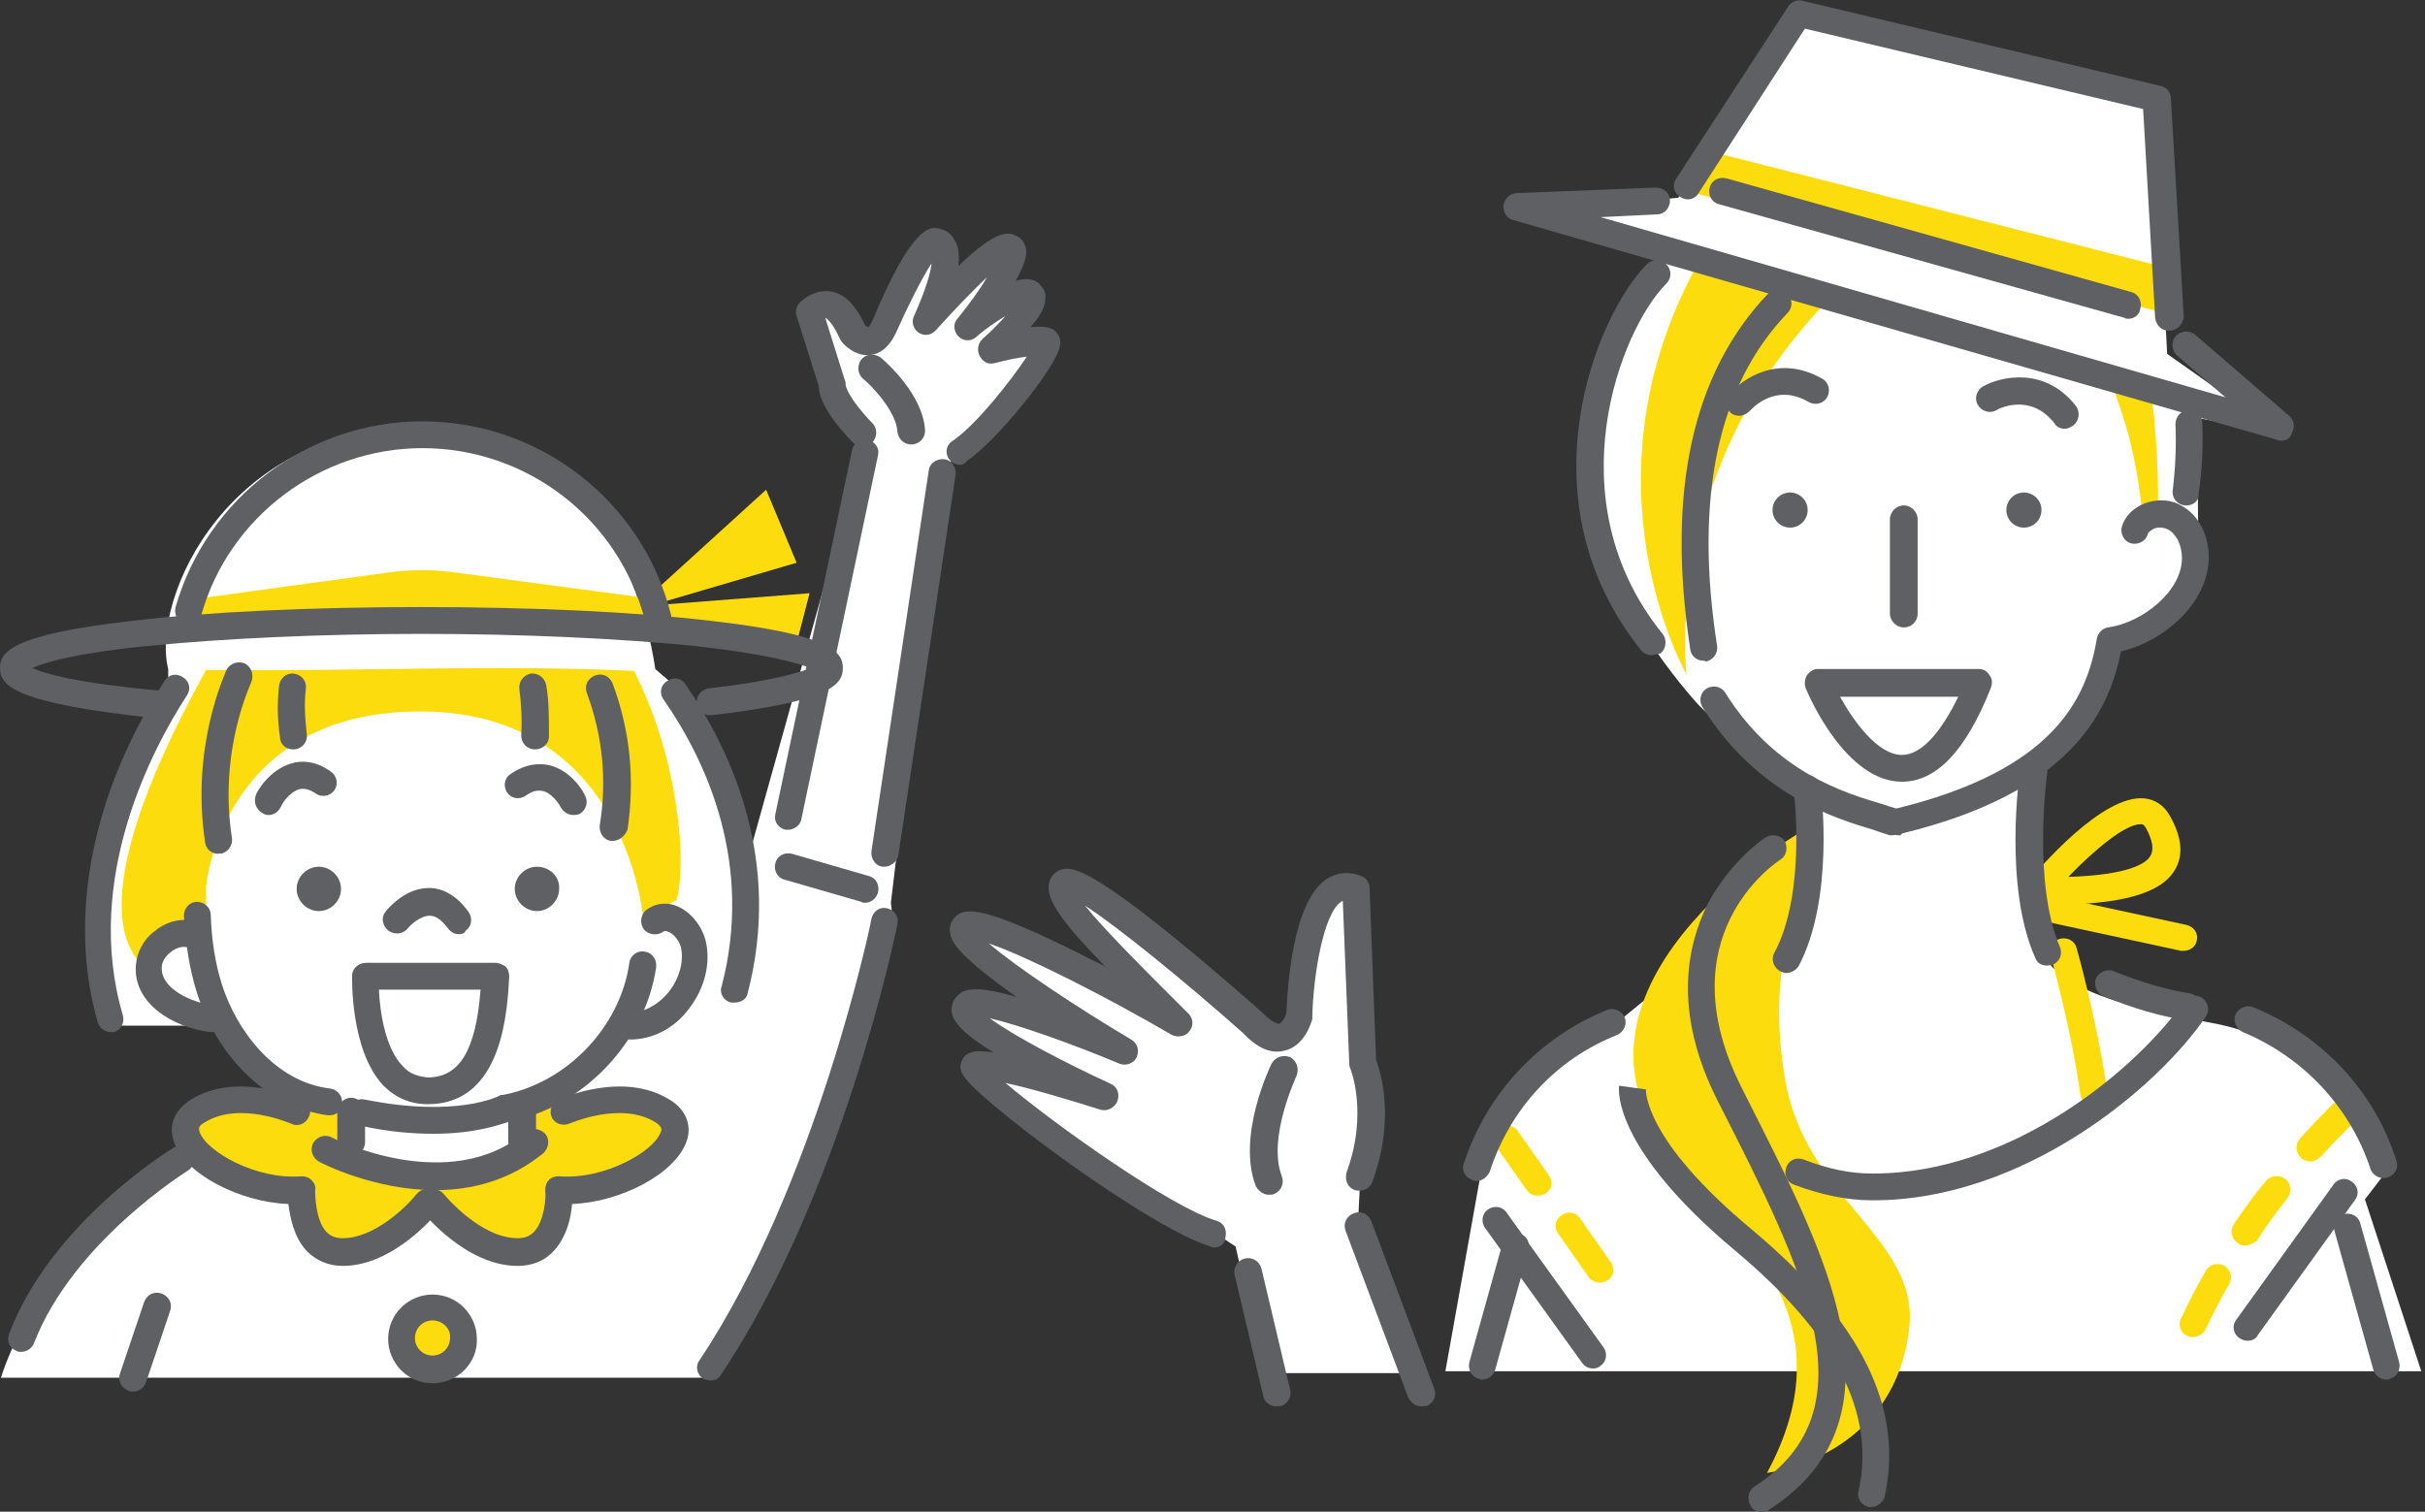<?xml version="1.0" encoding="utf-8"?>
<!-- Generator: Adobe Illustrator 25.3.1, SVG Export Plug-In . SVG Version: 6.00 Build 0)  -->
<svg version="1.1" id="レイヤー_1" xmlns="http://www.w3.org/2000/svg" xmlns:xlink="http://www.w3.org/1999/xlink" x="0px"
	 y="0px" viewBox="0 0 262.4 163.6" style="enable-background:new 0 0 262.4 163.6;" xml:space="preserve">
<rect x="0" y="0" width="262.4" height="163.6" fill="#333333" stroke="none"/>
<style type="text/css">
	.st0{fill:#FFFFFF;}
	.st1{fill:#FDDC0E;}
	.st2{fill:#5E6063;}
	.st3{fill:#FFFFCC;}
</style>
<g>
	<g>
		<path class="st0" d="M0.1,149.1h76.7c0,0,21.5-38.9,19.6-51.4L102,51l11.3-13.5l-4.8-0.9l3-4.7l-4.6,1.7l1.1-6.6L102,32l-0.9-5.8
			l-4.6,8.9c0,0-2.3,2.4-4.3,0.9c-2-1.5-3.9-4.9-4.7-2.3s6.1,13.9,6.1,13.9L80.7,93.8l-7.6-19.5l-2.2-1.9c0,0-3-25.9-24.6-26.3
			c-21.6-0.3-30,18.7-28.1,26.3v3.2c0,0-10.9,16.6-6.1,35.4l12.5,0l7,8C31.5,119.1,6.1,130.3,0.1,149.1z"/>
	</g>
	<g>
		<path class="st1" d="M68.6,72.6c-15.5-0.7-30.8,0.1-46.3-0.1c-14.7,26.6-7.3,30.9-7.1,31.9l7.1-5.9l0-2.6c0,0,1.7-18.6,22.6-18.9
			c22.9-0.4,24.7,22.4,24.7,22.4l3.6-2C74.3,93.8,73.6,82.4,68.6,72.6z"/>
	</g>
	<g>
		<path class="st1" d="M20.1,122c0,0,6.1-4.7,12-2.1l5.9,0.5v5.1l8.8,1.8l10.2-3l-0.1-5l7.9-0.2c0,0,9,0,8.2,3.6
			c-0.8,3.5-12.4,6.7-12.4,6.7s-0.4,8.5-9,4.9l-4.7-4c0,0-6.3,6.2-11.2,5.1c-4.8-1.1-3.6-6.5-3.6-6.5S19.4,126.7,20.1,122z"/>
	</g>
	<g>
		<path class="st2" d="M56.5,125.1c-0.8,0-1.5-0.7-1.5-1.5v-3.3c0-0.8,0.7-1.5,1.5-1.5c0.8,0,1.5,0.7,1.5,1.5v3.3
			C58,124.5,57.3,125.1,56.5,125.1z"/>
	</g>
	<g>
		<path class="st2" d="M38,125.1c-0.8,0-1.5-0.7-1.5-1.5v-3.3c0-0.8,0.7-1.5,1.5-1.5c0.8,0,1.5,0.7,1.5,1.5v3.3
			C39.5,124.5,38.8,125.1,38,125.1z"/>
	</g>
	<g>
		<path class="st2" d="M47.1,128.8c-6.6,0-12.3-2.9-12.6-3.1c-0.7-0.4-1-1.3-0.6-2c0.4-0.7,1.3-1,2-0.6c0.2,0.1,12.7,6.4,21-0.6
			c0.6-0.5,1.5-0.4,2.1,0.2c0.5,0.6,0.4,1.5-0.2,2.1C55.1,127.8,51,128.8,47.1,128.8z"/>
	</g>
	<g>
		<path class="st2" d="M37.1,137c-1.6,0-2.9-0.6-3.9-1.6c-1.4-1.5-1.8-3.6-2-5.1c-5.3-0.2-11.3-3.3-12.4-6.8
			c-0.6-1.7,0.1-3.3,1.7-4.4c5.1-3.3,11.9-0.2,12.2-0.1c0.7,0.3,1.1,1.2,0.7,1.9c-0.3,0.7-1.2,1.1-1.9,0.7c-0.1,0-5.6-2.5-9.4-0.1
			c-0.7,0.4-0.6,0.7-0.5,1c0.7,2.1,6.1,5.2,11,4.8c0.4,0,0.8,0.1,1.1,0.4c0.3,0.3,0.5,0.7,0.4,1.1c0,0.8,0.1,3.3,1.2,4.5
			c0.5,0.5,1,0.7,1.8,0.7c3.4,0,6.9-3.4,8-4.8c0.5-0.6,1.4-0.7,2.1-0.2c0.6,0.5,0.7,1.4,0.2,2.1C47.2,131.4,42.6,137,37.1,137z"/>
	</g>
	<g>
		<path class="st2" d="M56,137c-5.5,0-10.1-5.6-10.3-5.9c-0.5-0.6-0.4-1.6,0.2-2.1c0.6-0.5,1.6-0.4,2.1,0.2c0,0,3.9,4.8,8,4.8
			c0.8,0,1.3-0.2,1.8-0.7c1.1-1.2,1.3-3.6,1.2-4.5c0-0.4,0.1-0.8,0.4-1.1c0.3-0.3,0.7-0.4,1.1-0.4c4.9,0.4,10.3-2.7,11-4.8
			c0.1-0.2,0.2-0.5-0.5-1c-3.8-2.4-9.3,0.1-9.4,0.1c-0.7,0.3-1.6,0-1.9-0.7c-0.3-0.7,0-1.6,0.7-1.9c0.3-0.1,7.1-3.2,12.2,0.1
			c1.6,1,2.3,2.7,1.7,4.4c-1.2,3.5-7.1,6.6-12.4,6.8c-0.1,1.5-0.6,3.6-2,5.1C58.9,136.5,57.5,137,56,137z"/>
	</g>
	<g>
		<path class="st2" d="M79.5,108.5c-0.1,0-0.2,0-0.4,0c-0.8-0.2-1.3-1-1-1.8c3.4-13.1-1.5-24.1-6.3-31c-0.5-0.7-0.3-1.6,0.4-2
			c0.7-0.5,1.6-0.3,2,0.4c5.1,7.4,10.4,19.2,6.7,33.4C80.8,108.1,80.2,108.5,79.5,108.5z"/>
	</g>
	<g>
		<path class="st2" d="M12,111.7c-0.6,0-1.2-0.4-1.4-1c-3.3-11.3-0.7-24.8,7.2-37c0.4-0.7,1.3-0.9,2-0.4c0.7,0.4,0.9,1.3,0.4,2
			c-3.5,5.4-11.3,19.7-6.9,34.6c0.2,0.8-0.2,1.6-1,1.8C12.2,111.7,12.1,111.7,12,111.7z"/>
	</g>
	<g>
		<path class="st2" d="M66.3,91c-0.1,0-0.2,0-0.2,0c-0.8-0.1-1.3-0.9-1.2-1.7c0.8-4.9,0.3-9.7-1.4-14.3c-0.3-0.8,0.1-1.6,0.9-1.9
			c0.8-0.3,1.6,0.1,1.9,0.9c1.9,5.1,2.4,10.4,1.6,15.8C67.6,90.5,67,91,66.3,91z"/>
	</g>
	<g>
		<path class="st2" d="M31.7,81.1c-0.7,0-1.4-0.5-1.4-1.3c-0.3-2-0.3-3.9-0.1-5.6c0.1-0.8,0.8-1.4,1.6-1.3c0.8,0.1,1.4,0.8,1.3,1.6
			c-0.2,1.6-0.1,3.2,0.1,5c0.1,0.8-0.5,1.5-1.3,1.6C31.8,81.1,31.8,81.1,31.7,81.1z"/>
	</g>
	<g>
		<path class="st2" d="M57.9,81.1C57.9,81.1,57.9,81.1,57.9,81.1c-0.9,0-1.5-0.7-1.5-1.5c0.1-1.8,0-3.5-0.2-5
			c-0.1-0.8,0.4-1.5,1.2-1.7c0.8-0.1,1.5,0.4,1.7,1.2c0.3,1.7,0.3,3.6,0.3,5.6C59.4,80.5,58.7,81.1,57.9,81.1z"/>
	</g>
	<g>
		<path class="st2" d="M23.6,92.4c-0.7,0-1.3-0.5-1.4-1.2c-1.6-10.5,2.2-18.3,2.3-18.7c0.4-0.7,1.2-1,2-0.7c0.7,0.4,1,1.2,0.7,2
			c0,0.1-3.6,7.4-2.1,16.9c0.1,0.8-0.4,1.5-1.2,1.7C23.8,92.3,23.7,92.4,23.6,92.4z"/>
	</g>
	<g>
		<path class="st2" d="M35.7,120.7c-0.1,0-0.1,0-0.2,0c-6.3-0.8-11.9-6-14.2-13.3c-0.8-2.5-1.2-5.2-1.4-8.3c0-0.8,0.6-1.5,1.4-1.5
			c0.8,0,1.5,0.6,1.5,1.4c0.1,2.8,0.5,5.3,1.2,7.5c1.6,5.1,5.8,10.6,11.7,11.3c0.8,0.1,1.4,0.8,1.3,1.6
			C37,120.2,36.4,120.7,35.7,120.7z"/>
	</g>
	<g>
		<path class="st2" d="M23,111.7c-0.1,0-0.1,0-0.2,0c-4.2-0.5-8.4-3.2-8.1-7.2c0.1-1.4,0.8-2.8,2-3.7c1.2-1,2.6-1.4,4-1.2
			c0.8,0.1,1.4,0.9,1.2,1.7c-0.1,0.8-0.9,1.4-1.7,1.2c-0.6-0.1-1.2,0.1-1.8,0.6c-0.5,0.4-0.9,1-0.9,1.6c-0.1,2.3,3.2,3.8,5.6,4.1
			c0.8,0.1,1.4,0.8,1.3,1.6C24.3,111.1,23.7,111.7,23,111.7z"/>
	</g>
	<g>
		<path class="st2" d="M46.9,122.7c-2.2,0-4.9-0.2-8-0.9c-0.8-0.2-1.3-0.9-1.1-1.7c0.2-0.8,0.9-1.3,1.7-1.1c10,2,14.5-0.4,14.5-0.4
			l0.2-0.1l0.2,0c6.9-1.3,12.7-7.3,13.7-14.3c0.1-0.8,0.9-1.4,1.7-1.2c0.8,0.1,1.3,0.9,1.2,1.7c-1.2,8.1-7.9,15.1-15.9,16.7
			C54.3,121.6,51.7,122.7,46.9,122.7z"/>
	</g>
	<g>
		<path class="st2" d="M68.2,112.5c-0.8,0-1.5-0.6-1.5-1.4c0-0.8,0.6-1.5,1.4-1.5c1.6,0,3.2-0.9,4.3-2.3c1.1-1.4,1.6-3.2,1.3-4.7
			c-0.2-0.8-0.8-1.6-1.5-1.8c-0.2-0.1-0.3,0-0.4,0c-0.6,0.5-1.6,0.4-2.1-0.2c-0.5-0.6-0.4-1.6,0.2-2.1c0.9-0.7,2.1-0.9,3.2-0.5
			c1.6,0.6,2.9,2.2,3.3,4c0.5,2.4-0.2,5-1.8,7.1C73,111.3,70.6,112.5,68.2,112.5C68.2,112.5,68.2,112.5,68.2,112.5z"/>
	</g>
	<g>
		<path class="st2" d="M49.7,101.1c-0.5,0-0.9-0.2-1.2-0.6c-0.7-0.9-1.3-1.4-2-1.4c0,0,0,0,0,0c-1,0-2.1,1-2.4,1.4
			c-0.5,0.6-1.4,0.7-2.1,0.2c-0.6-0.5-0.8-1.4-0.3-2c0.2-0.3,2.1-2.6,4.7-2.6c1.6,0,3.1,0.9,4.3,2.6c0.5,0.7,0.3,1.6-0.3,2
			C50.3,101,50,101.1,49.7,101.1z"/>
	</g>
	<g>
		<path class="st2" d="M29.1,88.2c-0.2,0-0.4,0-0.7-0.2c-0.7-0.4-1-1.2-0.7-2c0.1-0.3,1.4-2.7,3.9-3.4c1-0.3,2.5-0.3,4.2,0.9
			c0.7,0.5,0.8,1.4,0.4,2c-0.5,0.7-1.4,0.8-2,0.4c-0.7-0.5-1.3-0.6-1.8-0.5c-1,0.3-1.8,1.4-2,1.9C30.1,87.9,29.6,88.2,29.1,88.2z"/>
	</g>
	<g>
		<path class="st2" d="M62,88.2c-0.5,0-1-0.3-1.3-0.8c-0.2-0.4-1-1.6-2-1.8c-0.6-0.1-1.1,0-1.8,0.5c-0.7,0.5-1.6,0.3-2-0.3
			c-0.5-0.7-0.3-1.6,0.3-2c1.7-1.2,3.2-1.2,4.2-1c2.5,0.6,3.8,3,3.9,3.3c0.4,0.7,0.1,1.6-0.6,2C62.4,88.2,62.2,88.2,62,88.2z"/>
	</g>
	<g>
		<path class="st2" d="M46.3,119.5C46.3,119.5,46.3,119.5,46.3,119.5L46.3,119.5c-1.9,0-3.5-0.7-4.8-2c-3.6-3.8-3.4-11.6-3.4-11.9
			c0-0.8,0.7-1.4,1.5-1.4h14c0.4,0,0.8,0.2,1.1,0.4c0.3,0.3,0.4,0.7,0.4,1.1C54.9,109.1,54.5,119.5,46.3,119.5z M41,107.1
			c0.1,2.4,0.7,6.4,2.6,8.3c0.7,0.8,1.6,1.1,2.7,1.2c0,0,0,0,0,0c0,0,0,0,0,0c3.4,0,5.2-2.9,5.7-9.5H41z"/>
	</g>
	<g>
		<path class="st2" d="M34.5,93.8c-1.3,0-2.4,1.1-2.4,2.4c0,1.3,1.1,2.4,2.4,2.4c1.3,0,2.4-1.1,2.4-2.4
			C36.9,94.9,35.8,93.8,34.5,93.8z"/>
	</g>
	<g>
		<path class="st2" d="M58.1,93.8c-1.3,0-2.4,1.1-2.4,2.4c0,1.3,1.1,2.4,2.4,2.4c1.3,0,2.4-1.1,2.4-2.4
			C60.6,94.9,59.5,93.8,58.1,93.8z"/>
	</g>
	<g>
		
			<ellipse transform="matrix(0.23 -0.973 0.973 0.23 -104.877 157.153)" class="st1" cx="46.8" cy="144.8" rx="3.4" ry="3.4"/>
		<path class="st2" d="M46.8,149.7c-2.7,0-4.8-2.2-4.8-4.8c0-2.7,2.2-4.8,4.8-4.8c2.7,0,4.8,2.2,4.8,4.8
			C51.7,147.5,49.5,149.7,46.8,149.7z M46.8,142.9c-1.1,0-1.9,0.9-1.9,1.9c0,1.1,0.9,1.9,1.9,1.9c1.1,0,1.9-0.9,1.9-1.9
			C48.8,143.8,47.9,142.9,46.8,142.9z"/>
	</g>
	<g>
		<g>
			<path class="st2" d="M103.9,50.3c-0.5,0-0.9-0.2-1.2-0.6c-0.5-0.7-0.3-1.6,0.4-2c2.5-1.7,6.3-6.5,8-9.1c-1,0.1-2.3,0.4-3.5,0.7
				c-0.7,0.2-1.3-0.2-1.6-0.8c-0.3-0.6-0.2-1.3,0.3-1.8c0.9-0.8,1.8-1.7,2.5-2.5c-1,0.6-2.2,1.4-3.2,2.3c-0.6,0.5-1.4,0.4-1.9-0.1
				c-0.5-0.5-0.6-1.4-0.1-1.9c1.2-1.5,2.4-3.1,3.2-4.5c-1.6,1.5-3.7,3.7-5.5,5.7c-0.5,0.6-1.3,0.7-1.9,0.3c-0.6-0.4-0.8-1.2-0.5-1.8
				c1.3-2.9,1.8-4.7,1.9-5.7c-1,1.5-2.6,4.7-3.8,7.4c-0.8,1.8-1.9,2.4-2.7,2.5c-1.7,0.3-3.1-1.2-3.2-1.4c-0.1-0.1-0.2-0.3-0.3-0.5
				c-0.3-0.7-1-1.9-1.5-2.1c0,0,0,0,0,0l2.1,6.7c0.1,0.2,0.1,0.3,0.1,0.5c0,0.2,0.3,1.5,2.9,4.2c0.6,0.6,0.5,1.5,0,2.1
				c-0.6,0.6-1.5,0.5-2.1,0c-3.1-3.2-3.7-5.1-3.7-6.1l-2.4-7.6c-0.2-0.6,0-1.2,0.5-1.6c1.4-1.2,2.7-1.2,3.5-1c1.9,0.5,3,2.7,3.4,3.6
				c0.1,0.1,0.3,0.2,0.4,0.2c0.1-0.1,0.2-0.3,0.4-0.7c4.3-10.3,6.2-10.1,7-10c0.8,0.1,1.5,0.5,1.9,1.3c0.2,0.3,0.6,1.1,0.4,2.8
				c4.3-4.2,5.6-3.6,6.2-3.3c0.6,0.2,0.9,0.7,1.1,1.3c0.2,0.8-0.2,2-1.1,3.6c1.7-0.5,2.4,0.1,2.7,0.5c0.4,0.4,0.6,0.9,0.5,1.5
				c0,0.9-0.7,2-1.6,3c2.2-0.2,2.6,0.3,2.9,0.7c0.2,0.2,0.4,0.7,0.3,1.3c-0.3,2.2-6.8,10.3-10.1,12.5
				C104.4,50.2,104.1,50.3,103.9,50.3z M91.4,41.8C91.4,41.8,91.4,41.8,91.4,41.8C91.4,41.8,91.4,41.8,91.4,41.8z M91.4,41.8
				C91.4,41.8,91.4,41.8,91.4,41.8C91.4,41.8,91.4,41.8,91.4,41.8z M91.4,41.8C91.4,41.8,91.4,41.8,91.4,41.8
				C91.4,41.8,91.4,41.8,91.4,41.8z"/>
		</g>
		<g>
			<path class="st2" d="M98.6,48.1c-0.8,0-1.4-0.6-1.5-1.4c-0.1-2.1-2.7-4.9-3.7-5.7c-0.6-0.5-0.7-1.4-0.2-2.1
				c0.5-0.6,1.4-0.7,2.1-0.2c0.5,0.4,4.6,4,4.8,7.9C100.1,47.4,99.5,48.1,98.6,48.1C98.6,48.1,98.6,48.1,98.6,48.1z"/>
		</g>
	</g>
	<g>
		<path class="st2" d="M85.3,89.8c-0.1,0-0.2,0-0.3,0c-0.8-0.2-1.3-0.9-1.1-1.7l8.3-39.4c0.2-0.8,0.9-1.3,1.7-1.1
			c0.8,0.2,1.3,0.9,1.1,1.7l-8.3,39.4C86.6,89.3,85.9,89.8,85.3,89.8z"/>
	</g>
	<g>
		<path class="st2" d="M95.7,93.8c-0.1,0-0.1,0-0.2,0c-0.8-0.1-1.3-0.9-1.2-1.7l6.2-41.2c0.1-0.8,0.9-1.3,1.7-1.2
			c0.8,0.1,1.3,0.9,1.2,1.7l-6.2,41.2C97.1,93.2,96.4,93.8,95.7,93.8z"/>
	</g>
	<g>
		<path class="st2" d="M93.6,97.7c-0.1,0-0.3,0-0.4-0.1l-8.3-2.4c-0.8-0.2-1.2-1-1-1.8c0.2-0.8,1-1.2,1.8-1l8.3,2.4
			c0.8,0.2,1.2,1,1,1.8C94.8,97.3,94.2,97.7,93.6,97.7z"/>
	</g>
	<g>
		<path class="st2" d="M14.4,150.6c-0.2,0-0.3,0-0.5-0.1c-0.8-0.3-1.2-1.1-0.9-1.9l2.6-7.7c0.3-0.8,1.1-1.2,1.9-0.9
			c0.8,0.3,1.2,1.1,0.9,1.9l-2.6,7.7C15.6,150.2,15,150.6,14.4,150.6z"/>
	</g>
	<g>
		<path class="st2" d="M76.9,149.4c-0.3,0-0.6-0.1-0.8-0.2c-0.7-0.4-0.9-1.4-0.4-2c12.6-18.9,18.6-47.5,18.6-47.8
			c0.2-0.8,0.9-1.3,1.7-1.1c0.8,0.2,1.3,0.9,1.1,1.7c-0.2,1.2-6.1,29.4-19.1,48.8C77.8,149.2,77.3,149.4,76.9,149.4z"/>
	</g>
	<g>
		<path class="st2" d="M2.3,146.3c-0.2,0-0.4,0-0.5-0.1c-0.8-0.3-1.1-1.1-0.8-1.9c4.6-12,17.3-19.8,17.8-20.1c0.7-0.4,1.6-0.2,2,0.5
			c0.4,0.7,0.2,1.6-0.5,2l0,0c-0.1,0.1-12.3,7.6-16.6,18.6C3.5,145.9,2.9,146.3,2.3,146.3z"/>
	</g>
	<g>
		<polygon class="st1" points="68.5,66.1 82.9,53 86.2,60.9 		"/>
	</g>
	<g>
		<path class="st1" d="M86.1,70l1.5-5.8l-19.4,1.5l6.8,2.7C78.8,68.2,82.5,68.8,86.1,70z"/>
	</g>
	<g>
		<path class="st1" d="M70.1,69.2l-24.4-2l-25.9,2V65l21.9-3c2.6-0.4,5.3-0.4,7.9,0l21,2.8L70.1,69.2z"/>
	</g>
	<g>
		<path class="st2" d="M71.2,68.3c-0.7,0-1.2-0.4-1.4-1.1c-2.8-11-12.7-18.7-24.1-18.7c-11,0-20.9,7.4-23.9,18c-0.2,0.8-1,1.2-1.8,1
			c-0.8-0.2-1.2-1-1-1.8c3.4-11.9,14.4-20.1,26.7-20.1c12.7,0,23.8,8.6,26.9,20.9c0.2,0.8-0.3,1.6-1.1,1.8
			C71.4,68.3,71.3,68.3,71.2,68.3z"/>
	</g>
	<g>
		<path class="st2" d="M16.8,77.7c0,0-0.1,0-0.1,0C1.3,76.1,0,74.1,0,72.3c0-1.7,1.1-3.6,14.2-5.1c8.4-1,19.6-1.5,31.4-1.5
			s23,0.5,31.4,1.5c13.1,1.5,14.2,3.4,14.2,5.1s-1.1,3.6-14.2,5.1c-0.8,0.1-1.5-0.5-1.6-1.3c-0.1-0.8,0.5-1.5,1.3-1.6
			c6.9-0.8,9.8-1.7,11-2.2c-1.3-0.5-4.5-1.5-12.6-2.4c-8.1-0.8-18.6-1.3-29.5-1.3c-10.9,0-21.4,0.5-29.5,1.3
			c-8.1,0.8-11.3,1.8-12.6,2.4c1.3,0.6,4.7,1.6,13.4,2.4c0.8,0.1,1.4,0.8,1.3,1.6C18.2,77.1,17.6,77.7,16.8,77.7z"/>
	</g>
</g>
<g>
	<g>
		<path class="st0" d="M255.9,129.8l2-2.6c0,0-3.4-13.7-18.6-16.5c-15.2-2.8-19.4-5.1-20.2-13.6c-0.8-8.4,1.2-13.9,1.2-13.9
			s7.8-7.4,7.9-13.2c0,0,9.5-3.7,9.6-8.5c0.2-4.8-0.2-16.3-0.2-16.3l9.1,1.7l-12.2-8.6l-1.4-27l-38.7-9.2l-12.8,19.3l-18.4,1.7
			l16.2,4.4c0,0-9.9,18.1-7.1,28.8c2.8,10.8,11.6,20.1,11.6,20.1l11.7,11.2l-0.1,6.3l-21.3,17.4c0,0-12.3,5-13.4,12.5l-4.4,24.6
			h105.6L255.9,129.8z"/>
	</g>
	<g>
		<path class="st0" d="M153.1,148.6h-16.3l-3.1-13.7l-26.4-17.4l4.3-1.2l-6.4-6l7.5-1.1l-8.2-8.8l17.3,5.9L116,95.7l19.5,15.1
			c0,0,4.2,3.4,5.2-3.1c1.1-6.6,3.7-13.5,6-11.4l1.1,18.8l-0.8,16.2L153.1,148.6z"/>
	</g>
	<g>
		<path class="st3" d="M220,83.6L220,83.6C220,83.6,220,83.6,220,83.6z"/>
	</g>
	<g>
		<path class="st1" d="M228.3,41.2c1.7,4,3,8.8,3.5,14.5l1.7-0.4c0,0,0.2-6.2-0.8-13.4C231.1,41.8,229.7,41.7,228.3,41.2z"/>
	</g>
	<g>
		<path class="st1" d="M182.5,73c0,0-2.9-22,15.6-40.8c-4.6-1.7-9.3-3.3-14.2-4C170.5,52.1,182.5,73,182.5,73z"/>
	</g>
	<g>
		
			<rect x="183.3" y="22.6" transform="matrix(0.969 0.247 -0.247 0.969 12.667 -50.881)" class="st1" width="51.4" height="4.8"/>
	</g>
	<g>
		<circle class="st2" cx="193.7" cy="55.2" r="1.9"/>
	</g>
	<g>
		<circle class="st2" cx="219" cy="55.2" r="1.9"/>
	</g>
	<g>
		<path class="st1" d="M194.6,90.2c0,0-29.2,17.2-12.9,35.8c6.8,7.8,18.4,16.9,9.5,33.4c0,0,13.9-1.6,15.4-15.8
			c1-9.7-11.4-13.9-13.5-27.1s2.1-18.8,2.1-18.8L194.6,90.2z"/>
	</g>
	<g>
		<path class="st1" d="M237.3,144.7c-0.2,0-0.4,0-0.6-0.1c-0.7-0.3-1.1-1.2-0.7-1.9c0.8-1.7,1.7-3.5,2.7-5.2c0.4-0.7,1.3-0.9,2-0.5
			c0.7,0.4,0.9,1.3,0.5,2c-1,1.7-1.8,3.3-2.6,5C238.3,144.4,237.8,144.7,237.3,144.7z M242.9,134.8c-0.3,0-0.6-0.1-0.8-0.3
			c-0.7-0.5-0.8-1.4-0.4-2c1.1-1.6,2.2-3.2,3.5-4.7c0.5-0.6,1.4-0.7,2.1-0.2c0.6,0.5,0.7,1.4,0.2,2.1c-1.2,1.5-2.3,3-3.3,4.6
			C243.9,134.5,243.4,134.8,242.9,134.8z M250,125.7c-0.3,0-0.7-0.1-1-0.4c-0.6-0.5-0.7-1.5-0.1-2.1c2.4-2.7,4-4.2,4.1-4.2
			c0.6-0.5,1.5-0.5,2.1,0.1c0.5,0.6,0.5,1.5-0.1,2.1c0,0-1.6,1.5-3.9,4C250.8,125.5,250.4,125.7,250,125.7z"/>
	</g>
	<g>
		<path class="st1" d="M173.1,138.8c-0.5,0-0.9-0.2-1.2-0.6l-3.3-4.7c-0.5-0.7-0.3-1.6,0.4-2c0.7-0.5,1.6-0.3,2,0.4l3.3,4.7
			c0.5,0.7,0.3,1.6-0.4,2C173.7,138.7,173.4,138.8,173.1,138.8z M166.4,129.4c-0.5,0-0.9-0.2-1.2-0.6l-3.3-4.7
			c-0.5-0.7-0.3-1.6,0.4-2c0.7-0.5,1.6-0.3,2,0.4l3.3,4.7c0.5,0.7,0.3,1.6-0.4,2C167,129.3,166.7,129.4,166.4,129.4z"/>
	</g>
	<g>
		<path class="st1" d="M226.5,119.7c-0.7,0-1.3-0.5-1.4-1.3c-1-7.2-3.2-14.9-3.2-15c-0.2-0.8,0.2-1.6,1-1.8c0.8-0.2,1.6,0.2,1.8,1
			c0.1,0.3,2.2,7.9,3.3,15.4c0.1,0.8-0.4,1.5-1.2,1.7C226.6,119.7,226.6,119.7,226.5,119.7z"/>
	</g>
	<g>
		<path class="st1" d="M222.1,97.9c-0.5,0-1,0-1.6,0c-0.6,0-1.1-0.3-1.3-0.9c-0.2-0.5-0.2-1.1,0.2-1.5c1.3-1.6,8.1-9.5,12.6-9.1
			c1.2,0.1,2.2,0.8,2.8,1.9c1.3,2.3,1.5,4.3,0.5,5.9C233.8,96.7,229.5,97.9,222.1,97.9z M231.6,89.2c-1.7,0-5.1,2.9-7.8,5.7
			c6.6-0.2,8.5-1.5,8.9-2.3c0.4-0.7,0.2-1.7-0.5-3c-0.2-0.3-0.3-0.4-0.5-0.4C231.7,89.2,231.6,89.2,231.6,89.2z"/>
	</g>
	<g>
		<path class="st1" d="M236.3,102.9c-0.1,0-0.2,0-0.3,0l-16.2-3.5c-0.8-0.2-1.3-0.9-1.1-1.7c0.2-0.8,0.9-1.3,1.7-1.1l16.2,3.5
			c0.8,0.2,1.3,0.9,1.1,1.7C237.6,102.5,236.9,102.9,236.3,102.9z"/>
	</g>
	<g>
		<path class="st2" d="M236.7,110.4c-0.1,0-0.1,0-0.2,0c-2.7-0.4-5.8-1.3-8.9-2.6c-0.7-0.3-1.1-1.2-0.8-1.9c0.3-0.7,1.2-1.1,1.9-0.8
			c3,1.2,5.7,2,8.2,2.4c0.8,0.1,1.3,0.9,1.2,1.7C238.1,109.8,237.5,110.4,236.7,110.4z"/>
	</g>
	<g>
		<path class="st2" d="M221.5,104.5c-0.6,0-1.1-0.3-1.3-0.9c-3.4-7.7-1.7-19.8-1.6-20.3c0.1-0.8,0.9-1.4,1.7-1.2
			c0.8,0.1,1.4,0.9,1.2,1.7c0,0.1-1.6,11.7,1.4,18.7c0.3,0.7,0,1.6-0.8,1.9C221.9,104.4,221.7,104.5,221.5,104.5z"/>
	</g>
	<g>
		<path class="st2" d="M193.3,105.3c-0.2,0-0.5-0.1-0.7-0.2c-0.7-0.4-1-1.3-0.6-2c3.5-6.5,2.1-17.5,2.1-17.6
			c-0.1-0.8,0.5-1.5,1.3-1.6c0.8-0.1,1.5,0.5,1.6,1.3c0.1,0.5,1.5,12.1-2.4,19.4C194.3,105,193.8,105.3,193.3,105.3z"/>
	</g>
	<g>
		<path class="st2" d="M204.7,90.4c-0.2,0-0.3,0-0.5-0.1c-0.4-0.1-0.9-0.3-1.5-0.5c-4-1.2-12.5-3.7-18.5-13.3
			c-0.4-0.7-0.2-1.6,0.5-2c0.7-0.4,1.6-0.2,2,0.5c5.4,8.6,12.9,10.8,16.9,12c0.6,0.2,1.2,0.4,1.6,0.5c0.8,0.3,1.2,1.1,0.9,1.9
			C205.9,90,205.3,90.4,204.7,90.4z"/>
	</g>
	<g>
		<path class="st2" d="M205.5,90.4c-0.7,0-1.3-0.4-1.4-1.1c-0.2-0.8,0.3-1.6,1.1-1.8c17.2-4.2,20.6-12,21.7-18.4
			c0.1-0.6,0.6-1.1,1.2-1.2c3.7-0.5,8-3.9,8-7.5c0-1.4-0.6-2.6-1.5-3.1c-0.4-0.2-1-0.3-1.5-0.1c-0.2,0.1-0.6,0.3-0.7,0.6
			c-0.2,0.8-1.1,1.2-1.8,1c-0.8-0.2-1.2-1.1-1-1.8c0.3-1.1,1.2-2,2.4-2.5c1.3-0.5,2.8-0.5,4,0.2c1.9,1,3,3.2,3,5.6
			c0,4.9-4.8,9.1-9.5,10.2c-1.3,6.6-5.5,15.3-23.7,19.7C205.7,90.4,205.6,90.4,205.5,90.4z"/>
	</g>
	<g>
		<path class="st2" d="M236.6,54.7c-0.1,0-0.1,0-0.2,0c-0.8-0.1-1.4-0.8-1.3-1.6c0.3-2.5,0.4-4.9,0.3-7.2c0-0.8,0.6-1.5,1.4-1.5
			c0.8,0,1.5,0.6,1.5,1.4c0.1,2.5,0,5-0.4,7.6C238,54.1,237.4,54.7,236.6,54.7z"/>
	</g>
	<g>
		<path class="st2" d="M184.3,71.5c-0.7,0-1.3-0.5-1.4-1.2c-2.6-17,0.2-29.9,8.4-38.5c0.6-0.6,1.5-0.6,2.1,0c0.6,0.6,0.6,1.5,0,2.1
			c-7.5,7.8-10.1,20-7.6,36c0.1,0.8-0.4,1.5-1.2,1.7C184.5,71.5,184.4,71.5,184.3,71.5z"/>
	</g>
	<g>
		<path class="st2" d="M178.7,70.9c-0.4,0-0.9-0.2-1.1-0.5c-13.1-16.3-4.9-36.3,0.6-41.8c0.6-0.6,1.5-0.6,2.1,0
			c0.6,0.6,0.6,1.5,0,2.1c-4.9,4.9-12.2,23.3-0.4,37.9c0.5,0.6,0.4,1.6-0.2,2.1C179.3,70.8,179,70.9,178.7,70.9z"/>
	</g>
	<g>
		<path class="st2" d="M223.4,46.4c-0.4,0-0.9-0.2-1.1-0.6c-2.6-3.3-6-1.6-6.3-1.4c-0.7,0.4-1.6,0.1-2-0.6c-0.4-0.7-0.1-1.6,0.6-2
			c2-1.1,6.7-2.1,10,2.1c0.5,0.6,0.4,1.6-0.2,2.1C224,46.3,223.7,46.4,223.4,46.4z"/>
	</g>
	<g>
		<path class="st2" d="M188.2,45c-0.3,0-0.7-0.1-0.9-0.3c-0.6-0.5-0.7-1.4-0.2-2c1.5-1.8,5.4-4.4,10.1-1.7c0.7,0.4,0.9,1.3,0.5,2
			c-0.4,0.7-1.3,0.9-2,0.5c-3.6-2.1-6.1,0.7-6.4,1C189,44.8,188.6,45,188.2,45z"/>
	</g>
	<g>
		<path class="st2" d="M159.8,127.8c-0.2,0-0.3,0-0.5-0.1c-0.8-0.3-1.2-1.1-0.9-1.8c2.5-7.6,8.1-13.6,15.5-16.6
			c0.7-0.3,1.6,0.1,1.9,0.8c0.3,0.7-0.1,1.6-0.8,1.9c-6.6,2.6-11.6,8-13.8,14.8C160.9,127.4,160.4,127.8,159.8,127.8z"/>
	</g>
	<g>
		<path class="st0" d="M214.2,73.9c-8.7,20.8-17.4,0-17.4,0H214.2z"/>
		<path class="st2" d="M205.8,84.6C205.8,84.6,205.8,84.6,205.8,84.6c-6,0-10-9.1-10.4-10.1c-0.2-0.5-0.1-1,0.1-1.4
			c0.3-0.4,0.7-0.7,1.2-0.7h17.4c0.5,0,0.9,0.2,1.2,0.7c0.3,0.4,0.3,0.9,0.1,1.4C212.7,81.3,209.5,84.6,205.8,84.6z M199.1,75.4
			c1.5,2.7,4.1,6.3,6.7,6.3c0,0,0,0,0,0c2,0,4.1-2.2,6.1-6.3H199.1z"/>
	</g>
	<g>
		<path class="st2" d="M172.4,148.1c-0.5,0-0.9-0.2-1.2-0.6l-10.5-14.6c-0.5-0.7-0.3-1.6,0.3-2c0.7-0.5,1.6-0.3,2,0.3l10.5,14.6
			c0.5,0.7,0.3,1.6-0.3,2C173,148,172.7,148.1,172.4,148.1z"/>
	</g>
	<g>
		<path class="st2" d="M243.2,145.1c-0.3,0-0.6-0.1-0.9-0.3c-0.7-0.5-0.8-1.4-0.3-2l10.5-14.6c0.5-0.7,1.4-0.8,2-0.3
			c0.7,0.5,0.8,1.4,0.3,2l-10.5,14.6C244.1,144.9,243.7,145.1,243.2,145.1z"/>
	</g>
	<g>
		<path class="st2" d="M202.7,129.9c-0.1,0-0.1,0-0.2,0c-2.6,0-5.5-0.6-8.4-1.7c-0.8-0.3-1.1-1.1-0.8-1.9c0.3-0.8,1.1-1.1,1.9-0.8
			c2.6,1,5,1.5,7.3,1.5c0.1,0,0.1,0,0.2,0c15.1,0,28.6-11.4,33.6-18.6c0.5-0.7,1.4-0.8,2-0.4c0.7,0.5,0.8,1.4,0.4,2
			C233.4,117.8,218.9,129.9,202.7,129.9z"/>
	</g>
	<g>
		<path class="st2" d="M190.6,163.6c-0.5,0-1-0.2-1.2-0.7c-0.4-0.7-0.2-1.6,0.4-2c13.1-8.3,5.3-23.6-3.7-41.3l-0.2-0.4
			c-5-9.8-3.3-17-1.1-21.4c2.5-4.7,6.1-7.1,6.3-7.2c0.7-0.4,1.6-0.2,2,0.4c0.4,0.7,0.2,1.6-0.4,2l0,0c-0.5,0.3-12.6,8.3-4.2,24.8
			l0.2,0.4c4.6,9.1,9,17.6,10.5,25.3c1.7,8.9-0.8,15.4-7.8,19.9C191.2,163.6,190.9,163.6,190.6,163.6z"/>
	</g>
	<g>
		<path class="st2" d="M246.8,47.7c-0.1,0-0.3,0-0.4-0.1l-82.7-23.8c-0.7-0.2-1.1-0.9-1-1.6c0.1-0.7,0.7-1.3,1.4-1.3l15.1-0.6
			c0.8,0,1.5,0.6,1.5,1.4c0,0.8-0.6,1.5-1.4,1.5l-6.1,0.3L240.8,43l-5.2-4.5c-0.6-0.5-0.7-1.5-0.2-2.1c0.5-0.6,1.5-0.7,2.1-0.2
			l10.2,8.8c0.5,0.4,0.7,1.2,0.3,1.8C247.9,47.4,247.4,47.7,246.8,47.7z"/>
	</g>
	<g>
		<path class="st2" d="M234.7,35.8c-0.8,0-1.4-0.6-1.5-1.4l-1.3-22.6l-36.6-8.7l-11.5,17.8c-0.4,0.7-1.3,0.9-2,0.4
			c-0.7-0.4-0.9-1.3-0.4-2l12.1-18.6c0.3-0.5,1-0.8,1.6-0.6l38.7,9.2c0.6,0.1,1.1,0.7,1.1,1.3l1.4,23.7
			C236.2,35.1,235.6,35.8,234.7,35.8C234.7,35.8,234.7,35.8,234.7,35.8z"/>
	</g>
	<g>
		<path class="st2" d="M230.3,34.5c-0.1,0-0.3,0-0.4-0.1L186,22.1c-0.8-0.2-1.2-1-1-1.8c0.2-0.8,1-1.2,1.8-1l43.8,12.3
			c0.8,0.2,1.2,1,1,1.8C231.5,34.1,230.9,34.5,230.3,34.5z"/>
	</g>
	<g>
		<path class="st2" d="M257.9,127.5c-0.6,0-1.2-0.4-1.4-1c-2.2-6.7-7.3-12.1-13.8-14.8c-0.7-0.3-1.1-1.2-0.8-1.9
			c0.3-0.7,1.2-1.1,1.9-0.8c7.4,3,13.1,9,15.5,16.6c0.3,0.8-0.2,1.6-0.9,1.8C258.2,127.5,258,127.5,257.9,127.5z"/>
	</g>
	<g>
		<path class="st2" d="M206,67.9c-0.8,0-1.5-0.7-1.5-1.5V56.2c0-0.8,0.7-1.5,1.5-1.5c0.8,0,1.5,0.7,1.5,1.5v10.2
			C207.5,67.3,206.8,67.9,206,67.9z"/>
	</g>
	<g>
		<path class="st2" d="M131.4,135c-0.1,0-0.3,0-0.4-0.1c-4.4-1.3-13.4-7.6-16-9.5c-2.9-2.1-5.5-4.1-7.5-5.8
			c-3.3-2.8-3.8-3.6-3.5-4.6c0.1-0.4,0.4-0.8,0.8-1c0.3-0.1,0.7-0.4,2.7-0.1c-4.2-2.6-4.9-4-4.4-5.4c0.2-0.5,0.6-0.9,1.1-1.2
			c0.8-0.3,2.1-0.5,5.8,0.6c-6.9-4.9-7.1-6.2-7.2-7c-0.1-0.6,0.1-1.2,0.5-1.6c1-1.1,2.8-1.5,14.1,4.2c0.7,0.4,1.5,0.7,2.2,1.1
			c-4.6-4.7-6.4-7.2-6.1-8.9c0.1-0.7,0.5-1.2,1.1-1.5c1.1-0.5,2.5,0,5.5,2c1.8,1.2,4.2,3,7,5.3c4.8,3.9,9.4,8,9.4,8
			c0,0,0.1,0.1,0.1,0.1c1,1,1.6,1.2,1.8,1.2c0.3-0.1,0.7-0.7,0.8-1.2c0.1-2.4,0.6-12.1,4.4-14.5c1.1-0.7,2.4-0.8,3.7-0.3
			c0.5,0.2,0.9,0.7,0.9,1.3l0.7,18.6c0.5,1.3,2.1,6.4-0.4,13.2c-0.3,0.8-1.1,1.1-1.9,0.9c-0.8-0.3-1.1-1.1-0.9-1.9
			c2.4-6.5,0.4-11.3,0.4-11.3c-0.1-0.2-0.1-0.4-0.1-0.5l-0.7-17.6c-0.1,0-0.1,0.1-0.2,0.1c-1.9,1.3-3,8-3.1,12.4c0,0.1,0,0.2,0,0.3
			c-0.1,0.3-0.8,2.9-3,3.4c-1.5,0.4-3-0.3-4.6-2c-6.1-5.4-13.3-11.3-17-13.7c2,2.5,6.1,6.6,9.1,9.6c0.7,0.7,1.4,1.4,2.1,2.1
			c0.5,0.5,0.6,1.3,0.1,1.9c-0.4,0.6-1.3,0.7-1.9,0.4c-7.2-4.2-15.7-8.5-19.8-9.9c2.9,2.5,9.5,6.9,15.4,10.4
			c0.7,0.4,0.9,1.2,0.6,1.9c-0.3,0.7-1.2,1-1.9,0.7c-5-2.1-10.9-4.2-14-4.9c2.6,1.9,8.1,4.8,13.1,7.1c0.7,0.3,1,1.1,0.7,1.9
			c-0.3,0.7-1.1,1.1-1.8,0.9c-3.5-1.1-7.5-2.3-10.3-2.9c5.3,4.5,18,13.5,22.8,14.9c0.8,0.2,1.2,1,1,1.8
			C132.6,134.6,132,135,131.4,135z"/>
	</g>
	<g>
		<path class="st2" d="M137.3,129.3c-0.6,0-1.1-0.4-1.4-0.9c-2.1-5.4,1.5-12.9,1.7-13.3c0.4-0.7,1.2-1,2-0.7c0.7,0.4,1,1.2,0.7,2
			c0,0.1-3.2,6.7-1.6,10.9c0.3,0.8-0.1,1.6-0.8,1.9C137.7,129.3,137.5,129.3,137.3,129.3z"/>
	</g>
	<g>
		<path class="st2" d="M138.1,152.2c-0.7,0-1.3-0.5-1.4-1.1l-3.1-13.1c-0.2-0.8,0.3-1.6,1.1-1.8c0.8-0.2,1.6,0.3,1.8,1.1l3.1,13.1
			c0.2,0.8-0.3,1.6-1.1,1.8C138.3,152.1,138.2,152.2,138.1,152.2z"/>
	</g>
	<g>
		<path class="st2" d="M153.8,152.2c-0.6,0-1.1-0.4-1.4-0.9l-6.8-18.1c-0.3-0.8,0.1-1.6,0.9-1.9c0.8-0.3,1.6,0.1,1.9,0.9l6.8,18.1
			c0.3,0.8-0.1,1.6-0.9,1.9C154.2,152.1,154,152.2,153.8,152.2z"/>
	</g>
	<g>
		<path class="st2" d="M258.2,149.3c-0.6,0-1.2-0.4-1.4-1.1l-4.2-15c-0.2-0.8,0.2-1.6,1-1.8c0.8-0.2,1.6,0.2,1.8,1l4.2,15
			c0.2,0.8-0.2,1.6-1,1.8C258.5,149.3,258.3,149.3,258.2,149.3z"/>
	</g>
	<g>
		<path class="st2" d="M160.4,149.3c-0.1,0-0.3,0-0.4-0.1c-0.8-0.2-1.2-1-1-1.8l3.6-12.9c0.2-0.8,1-1.2,1.8-1c0.8,0.2,1.2,1,1,1.8
			l-3.6,12.9C161.6,148.9,161,149.3,160.4,149.3z"/>
	</g>
	<g>
		<path class="st2" d="M202.5,163.1c-0.1,0-0.2,0-0.3,0c-0.8-0.2-1.3-1-1.1-1.7c1.9-8.5-2.5-17-13.4-26.1
			c-13-10.9-12.6-17.2-12.5-17.8l2.9,0.4l0,0c0,0.1-0.3,5.4,11.5,15.2c11.8,9.9,16.5,19.3,14.3,29
			C203.7,162.6,203.1,163.1,202.5,163.1z"/>
	</g>
</g>
</svg>
